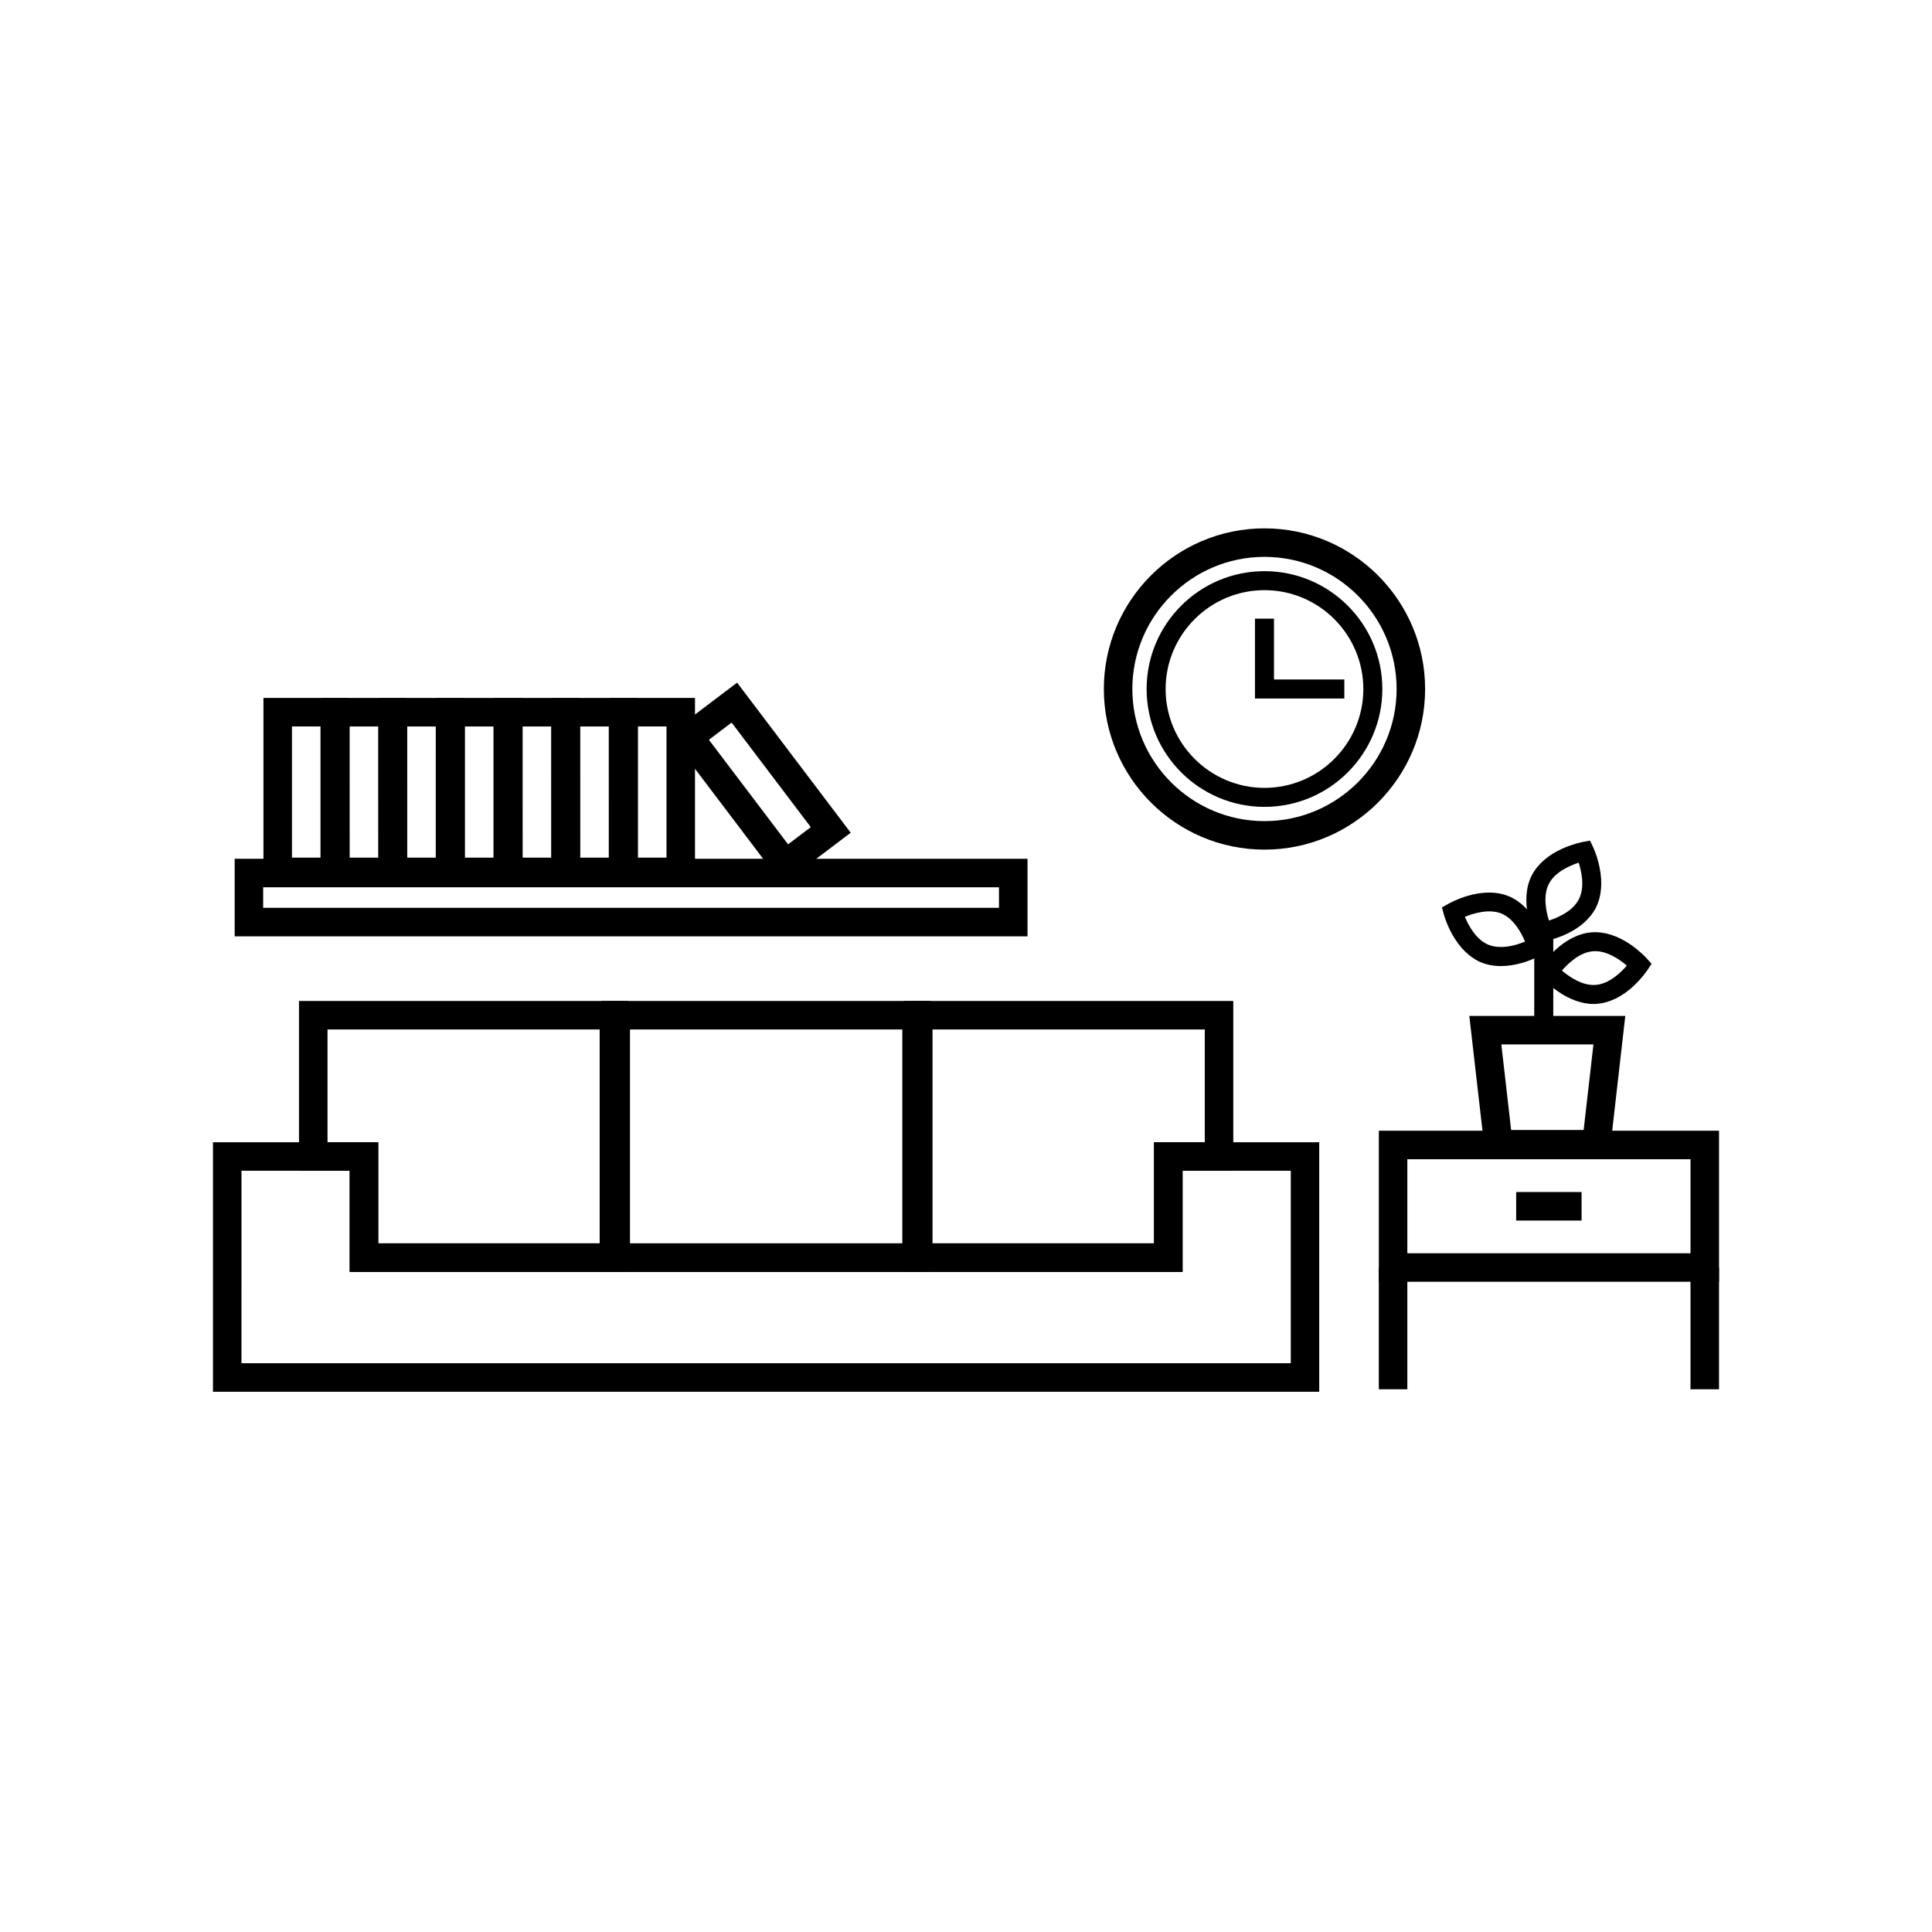 <?xml version="1.0" encoding="UTF-8"?>
<!-- Uploaded to: SVG Repo, www.svgrepo.com, Generator: SVG Repo Mixer Tools -->
<svg fill="#000000" width="800px" height="800px" version="1.1" viewBox="144 144 512 512" xmlns="http://www.w3.org/2000/svg">
 <g>
  <path d="m493.63 512.83h-293.19v-66.125h43.781v26.801h205.61v-26.801h43.781l-0.004 66.125zm-285.64-7.559h278.08v-51.012h-28.668v26.801l-220.74 0.004v-26.801l-28.668-0.004z"/>
  <path d="m457.38 481.06h-73.809v-71.793h87.262v44.988h-13.453zm-66.25-7.559h58.695v-26.801h13.453v-29.875l-72.148-0.004z"/>
  <path d="m390.68 481.06h-87.285v-71.793h87.285zm-79.73-7.559h72.172v-56.68h-72.172z"/>
  <path d="m310.5 481.06h-73.809v-26.801h-13.453v-44.988h87.262zm-66.277-7.559h58.695v-56.68h-72.121v29.875h13.453v26.805z"/>
  <path d="m599.56 483.68h-90.156v-40.027h90.156zm-82.602-7.555h75.043v-24.914h-75.043z"/>
  <path d="m509.4 479.9h7.559v32.27h-7.559z"/>
  <path d="m592 479.9h7.559v32.27h-7.559z"/>
  <path d="m545.8 459.9h17.332v7.559h-17.332z"/>
  <path d="m570.41 451.01h-32.695l-4.332-37.785h41.336zm-25.945-7.555h19.219l2.594-22.672h-24.41z"/>
  <path d="m550.59 390.4h5.039v25.09h-5.039z"/>
  <path d="m551.47 393.8-0.832-1.762c-0.051-0.102-1.082-2.293-1.688-5.289-0.855-4.156-0.504-7.883 1.008-10.809 1.512-2.922 4.359-5.391 8.211-7.106 2.797-1.234 5.188-1.688 5.289-1.715l1.914-0.352 0.832 1.762c0.051 0.102 1.082 2.293 1.688 5.289 0.855 4.156 0.504 7.883-1.008 10.809-1.512 2.922-4.359 5.391-8.211 7.106-2.797 1.234-5.188 1.688-5.289 1.715zm10.906-21.184c-2.394 0.781-6.297 2.469-7.91 5.617-1.613 3.148-0.73 7.305 0.023 9.723 2.394-0.781 6.297-2.469 7.91-5.617 1.641-3.148 0.734-7.305-0.023-9.723z"/>
  <path d="m566.36 410.07c-3.047 0-6.297-1.133-9.473-3.324-2.519-1.738-4.156-3.551-4.231-3.629l-1.285-1.438 1.059-1.613c0.051-0.074 1.41-2.117 3.629-4.207 3.098-2.898 6.473-4.535 9.75-4.785 3.301-0.25 6.879 0.883 10.352 3.273 2.519 1.738 4.156 3.551 4.231 3.629l1.285 1.438-1.059 1.613c-0.051 0.074-1.41 2.117-3.629 4.207-3.098 2.898-6.473 4.535-9.75 4.785-0.297 0.027-0.574 0.051-0.879 0.051zm-8.438-8.867c1.914 1.637 5.391 4.082 8.941 3.805 3.527-0.25 6.625-3.199 8.262-5.113-1.914-1.637-5.391-4.082-8.941-3.805-3.5 0.254-6.598 3.199-8.262 5.113z"/>
  <path d="m541.75 400.02c-1.891 0-3.629-0.328-5.188-0.957-3.047-1.258-5.742-3.879-7.785-7.582-1.461-2.672-2.117-5.039-2.141-5.141l-0.504-1.863 1.688-0.957c0.102-0.051 2.215-1.258 5.141-2.117 4.055-1.184 7.809-1.16 10.855 0.102 3.047 1.258 5.742 3.879 7.785 7.582 1.461 2.672 2.117 5.039 2.141 5.141l0.504 1.863-1.688 0.957c-0.102 0.051-2.215 1.258-5.141 2.117-1.965 0.555-3.879 0.855-5.668 0.855zm-9.547-13.047c0.984 2.316 2.973 6.07 6.273 7.406 2.469 1.008 5.391 0.527 7.406-0.051 0.855-0.25 1.637-0.527 2.266-0.805-0.984-2.316-2.973-6.07-6.273-7.43-3.25-1.312-7.332-0.078-9.672 0.879z"/>
  <path d="m416.3 392.14h-210.11v-20.555h210.11zm-202.56-7.559h195v-5.441h-195z"/>
  <path d="m236.49 378.84h-22.672v-49.879h22.672zm-15.117-7.559h7.559v-34.762h-7.559z"/>
  <path d="m251.78 378.84h-22.672v-49.879h22.672zm-15.113-7.559h7.559l-0.004-34.762h-7.559z"/>
  <path d="m267.04 378.84h-22.672v-49.879h22.672zm-15.113-7.559h7.559l-0.004-34.762h-7.559z"/>
  <path d="m282.33 378.84h-22.672l0.004-49.879h22.672zm-15.113-7.559h7.559v-34.762h-7.559z"/>
  <path d="m297.62 378.84h-22.672v-49.879h22.672zm-15.113-7.559h7.559l-0.004-34.762h-7.559z"/>
  <path d="m312.89 378.84h-22.672v-49.879h22.672zm-15.113-7.559h7.559l-0.004-34.762h-7.559z"/>
  <path d="m328.18 378.84h-22.672v-49.879h22.672zm-15.113-7.559h7.559v-34.762h-7.559z"/>
  <path d="m351.36 378.36-30.102-39.773 18.086-13.68 30.102 39.777zm-19.496-38.312 20.984 27.711 6.019-4.559-20.984-27.711z"/>
  <path d="m479.1 369.16c-23.477 0-42.57-19.094-42.57-42.57s19.094-42.57 42.57-42.57c23.477 0 42.57 19.094 42.57 42.57s-19.094 42.57-42.57 42.57zm0-77.586c-19.297 0-35.016 15.719-35.016 35.016s15.719 35.016 35.016 35.016 35.016-15.719 35.016-35.016-15.695-35.016-35.016-35.016z"/>
  <path d="m479.1 357.83c-17.23 0-31.234-14.008-31.234-31.234 0-17.23 14.008-31.234 31.234-31.234 17.23 0 31.234 14.008 31.234 31.234 0 17.23-14.004 31.234-31.234 31.234zm0-57.434c-14.434 0-26.199 11.766-26.199 26.199s11.766 26.199 26.199 26.199 26.199-11.766 26.199-26.199c-0.004-14.434-11.742-26.199-26.199-26.199z"/>
  <path d="m500.26 329.11h-23.68v-21.16h5.039v16.121h18.641z"/>
 </g>
</svg>